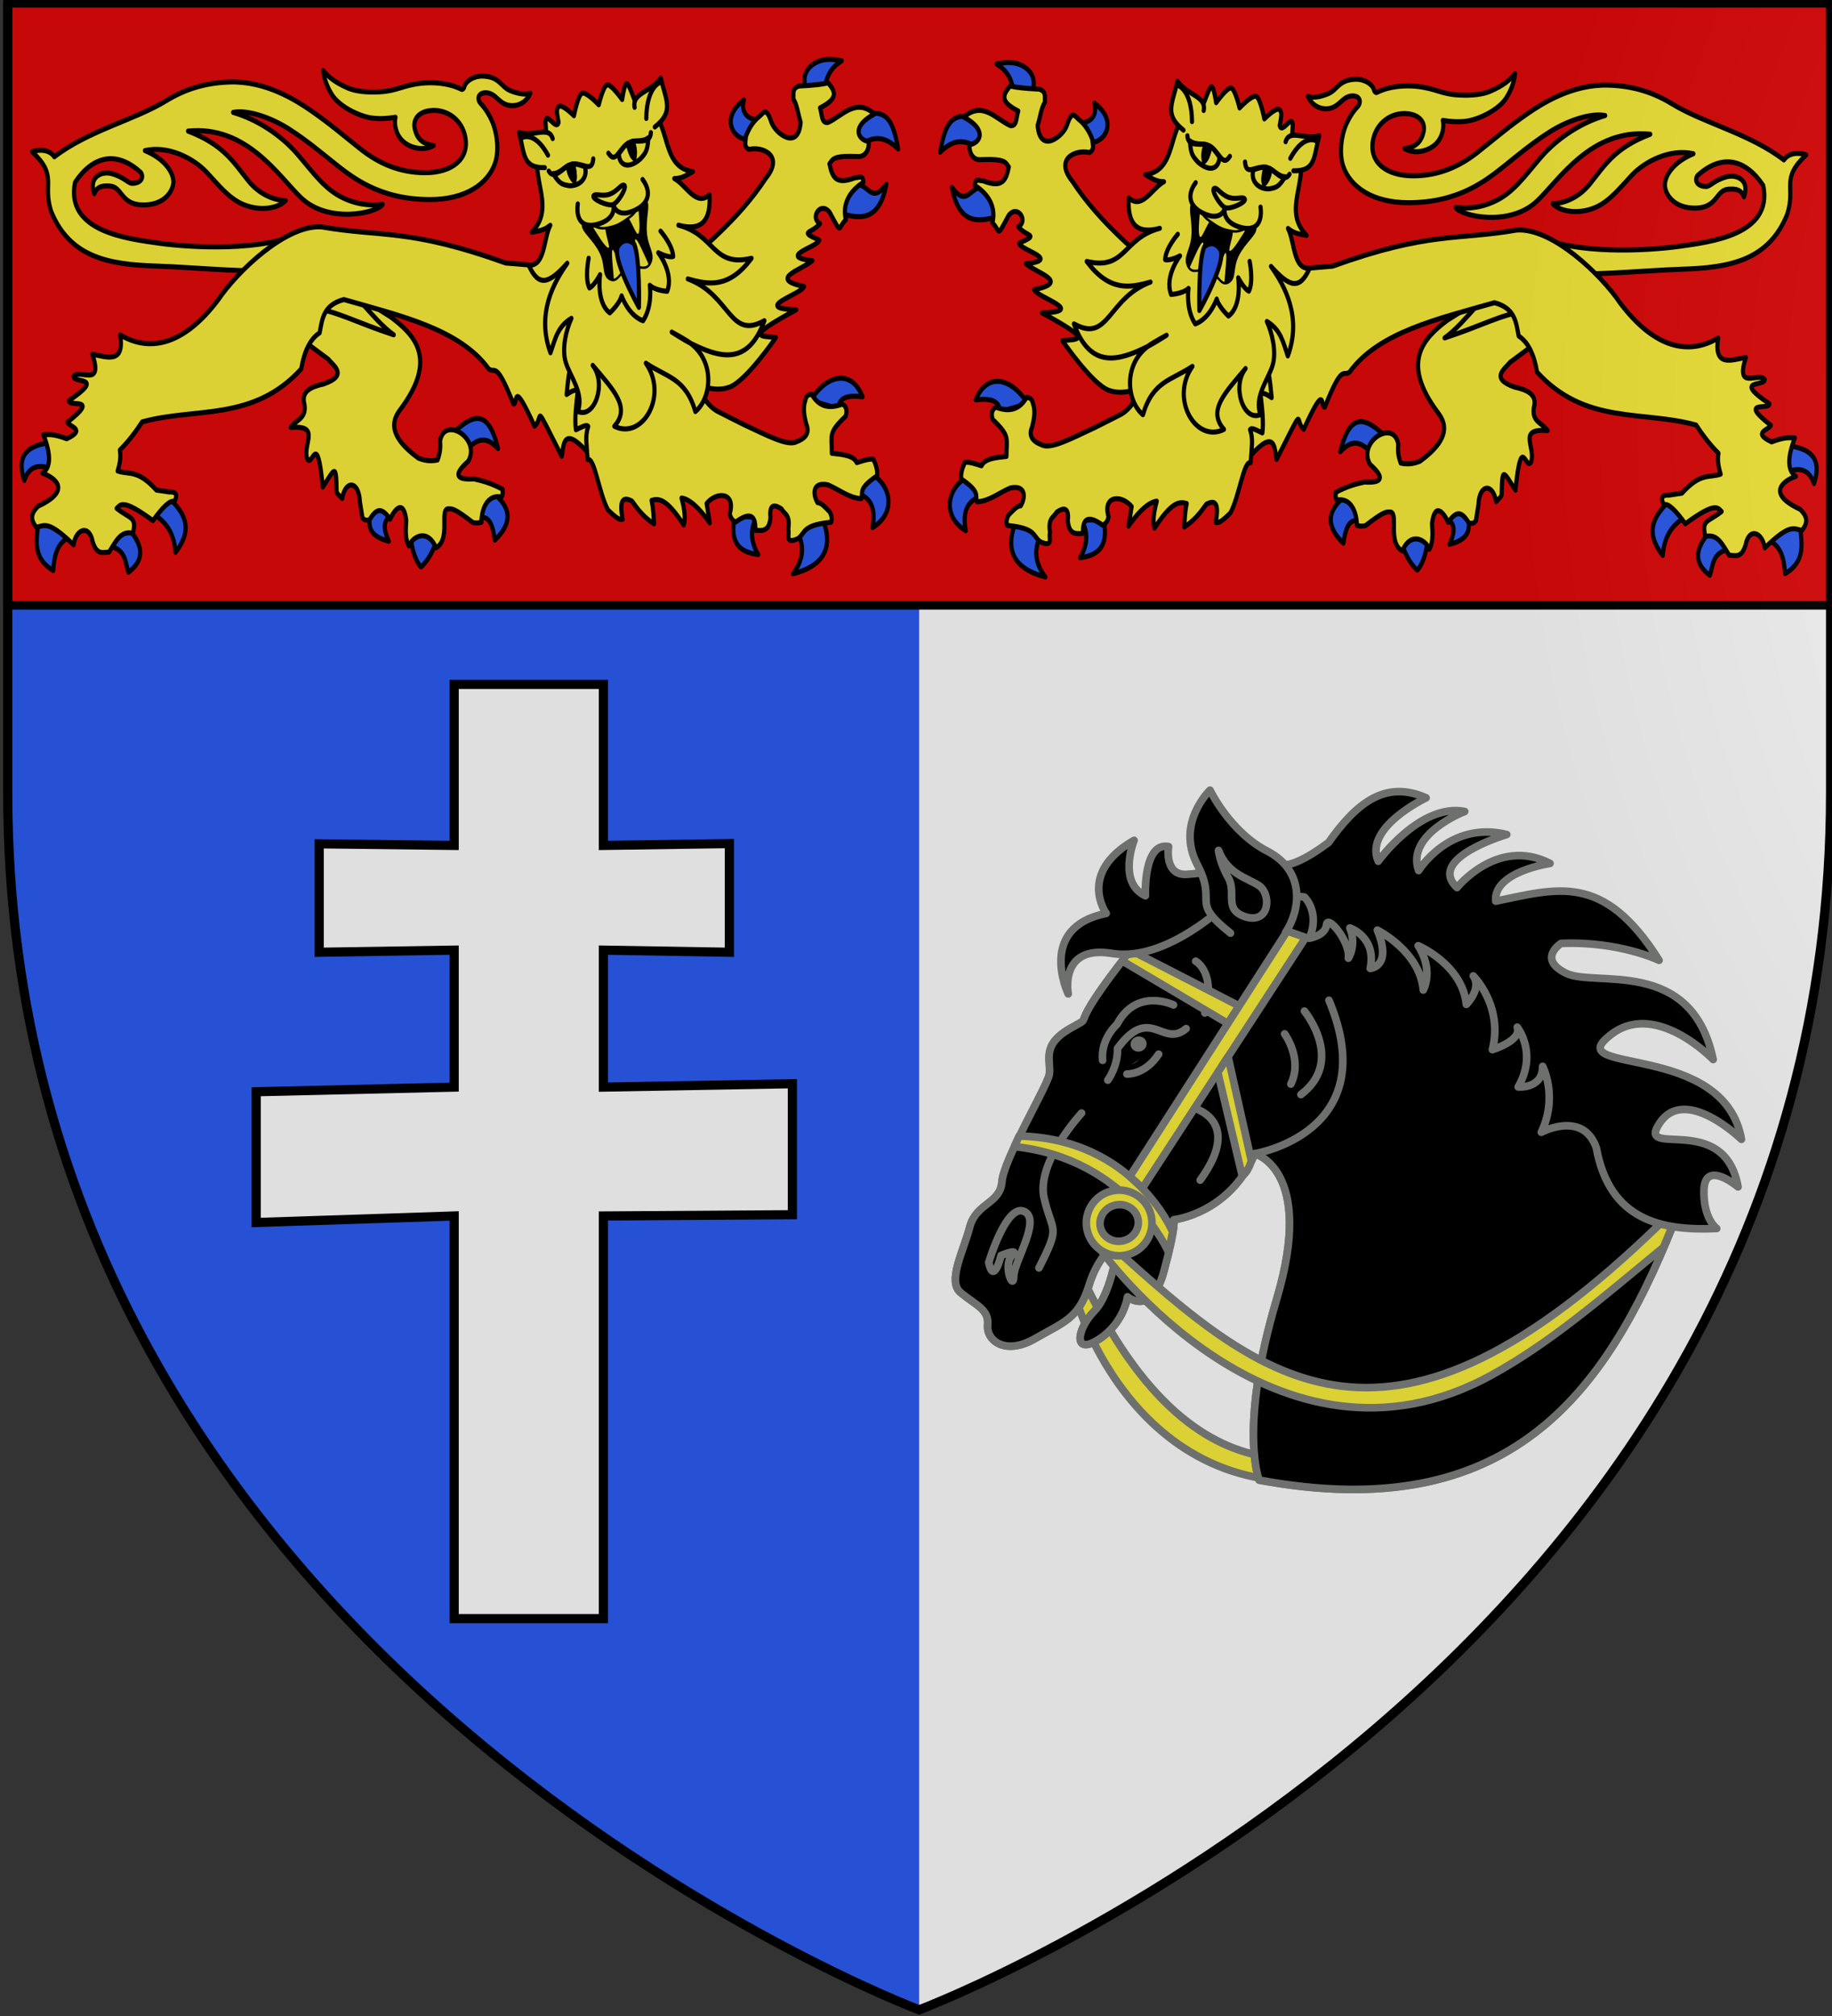 <?xml version="1.0" encoding="UTF-8" standalone="no"?>
<svg
   height="660"
   viewBox="-300 -300 600 660"
   width="600"
   version="1.1"
   id="svg14652"
   sodipodi:docname="AAa.svg"
   inkscape:version="1.1.2 (b8e25be833, 2022-02-05)"
   xmlns:inkscape="http://www.inkscape.org/namespaces/inkscape"
   xmlns:sodipodi="http://sodipodi.sourceforge.net/DTD/sodipodi-0.dtd"
   xmlns:xlink="http://www.w3.org/1999/xlink"
   xmlns="http://www.w3.org/2000/svg"
   xmlns:svg="http://www.w3.org/2000/svg">
  <rect x="-300" y="-300" width="600" height="660" fill="#333333" stroke="none"/>
  <defs
     id="defs14656" />
  <sodipodi:namedview
     id="namedview14654"
     pagecolor="#ffffff"
     bordercolor="#666666"
     borderopacity="1.0"
     inkscape:pageshadow="2"
     inkscape:pageopacity="0.0"
     inkscape:pagecheckerboard="0"
     showgrid="false"
     showguides="true"
     inkscape:guide-bbox="true"
     inkscape:zoom="1.9404252"
     inkscape:cx="237.83447"
     inkscape:cy="269.27088"
     inkscape:window-width="2560"
     inkscape:window-height="1525"
     inkscape:window-x="-9"
     inkscape:window-y="-9"
     inkscape:window-maximized="1"
     inkscape:current-layer="layer2">
    <sodipodi:guide
       position="599.353,414.693"
       orientation="0,-1"
       id="guide15291" />
  </sodipodi:namedview>
  <radialGradient
     id="a"
     cx="-80"
     cy="-80"
     gradientUnits="userSpaceOnUse"
     r="405"
     gradientTransform="translate(678.806,-80.083)">
    <stop
       offset="0"
       stop-color="#fff"
       stop-opacity=".31"
       id="stop14562" />
    <stop
       offset=".19"
       stop-color="#fff"
       stop-opacity=".25"
       id="stop14564" />
    <stop
       offset=".6"
       stop-color="#6b6b6b"
       stop-opacity=".125"
       id="stop14566" />
    <stop
       offset="1"
       stop-opacity=".125"
       id="stop14568" />
  </radialGradient>
  <g
     inkscape:groupmode="layer"
     id="layer2"
     inkscape:label="Meubles">
    <g
       inkscape:groupmode="layer"
       id="layer1"
       inkscape:label="Fond"
       sodipodi:insensitive="true">
      <path
         d="m -297.469,-299.015 h 298.5 l -4e-5,657 c 0,0 -298.5,-112.209 -298.5,-398.457 z"
         fill="#5ab532"
         id="path14571"
         sodipodi:nodetypes="cccsc"
         style="fill:#2b5df2" />
      <path
         d="m 299.531,-299.015 h -298.5 l 4e-5,657 c 0,0 298.5,-112.209 298.5,-398.457 z"
         fill="#5ab532"
         id="path14571-8"
         sodipodi:nodetypes="cccsc"
         style="fill:#ffffff" />
      <path
         d="M -297.469,-299.015 H 1.117 299.704 v 197.173 H -297.469 Z"
         fill="#e20909"
         stroke="#000000"
         stroke-linecap="round"
         stroke-linejoin="round"
         stroke-width="2.827"
         id="path14573"
         sodipodi:nodetypes="cccccc" />
    </g>
    <g
       id="b"
       fill="#fcef3c"
       stroke="#000000"
       stroke-linecap="round"
       stroke-linejoin="round"
       stroke-width="2.723"
       transform="matrix(0.501,0,0,0.606,1.153,-288.318)">
      <g
         stroke-linecap="round"
         stroke-linejoin="round"
         stroke-width="2.724"
         transform="matrix(0.999,0,0,1,-3.838,7.863)"
         id="g14589">
        <path
           d="m 292.491,200.63 c -5.255,0.104 -9.87,4.378 -13.307,16.294 9.228,-8.322 14.701,-3.669 20.413,0.155 -0.7,-0.328 9.974,-6.754 7.937,-9.365 -5.27,-4.018 -10.406,-7.175 -15.043,-7.084 z m -6.069,37.985 c -0.837,0.066 -1.738,0.503 -2.7,1.421 -14.185,8.631 -13.697,17.418 -2.495,26.314 2.176,-13.864 7.352,-12.719 12.474,-11.846 1.316,1.392 -1.417,-16.352 -7.279,-15.89 z m 72.999,9.515 c -5.184,0.076 -13.36,3.563 -10.608,4.926 4.003,1.982 6.768,4.93 1.813,13.9 15.986,-3.395 12.101,-10.233 12.701,-16.294 0.188,-1.894 -1.55,-2.566 -3.906,-2.531 z m -32.112,11.812 c -5.007,-0.078 -9.878,1.56 -8.208,5.967 3.581,9.164 7.783,12.931 10.434,14.953 2.031,-1.443 5.944,-7.416 6.804,-16.595 1.123,-2.453 -4.023,-4.248 -9.03,-4.325 z"
           fill="#2b5df2"
           stroke-linecap="round"
           stroke-linejoin="round"
           stroke-width="2.724"
           id="path14575" />
        <path
           d="m 412.807,151.596 -29.703,-34.415 -5.941,8.744 c 0.2,6.043 -10.143,10.568 -27.888,19.924 -15.596,9.708 -30.898,22.649 -6.106,50.027 4.4,4.851 9.651,13.232 -11.881,26.185 -2.407,0.726 -6.615,2.078 -12.541,0.997 -1.848,-4.076 -1.985,-7.29 -1.65,-10.266 -2.821,-13.888 -26.8,-1.33 -18.482,10.92 10.552,7.734 7.341,10.145 -3.63,9.553 -5.545,1.074 -11.117,2.176 -18.812,5.624 -0.096,1.661 -0.111,3.247 0.66,4.106 11.99,-1.648 13.288,10.92 13.201,13.723 1.611,0.278 3.149,0.623 5.611,0.112 12.227,-7.82 13.467,-7.463 16.695,-7.333 4.838,1.412 -2.153,16.568 7.398,20.997 6.024,-11.387 16.212,-5.186 17.671,-0.911 2.45,-3.269 2.304,-8.441 1.801,-13.875 1.768,-12.159 7.927,-5.652 10.561,-0.638 6.201,-7.468 9.505,-4.923 13.645,0.441 2.951,0.28 3.266,-0.133 4.507,-1.326 l 1.65,-8.604 c 0.532,-11.491 9.598,-11.801 11.57,-1.715 1.578,-1.576 3.63,-2.507 3.654,-4.087 0.239,-15.488 1.289,-11.899 9.029,-2.095 3.74,-31.747 6.72,-10.48 10.071,-15.036 3.675,-8.018 -9.467,-18.527 10.891,-17.16 -3.27,-4.291 -11.376,-4.644 -8.581,-13.873 1.048,-5.874 -5.015,-8.189 -12.871,-9.606 -16.364,-4.673 -6.777,-9.657 -2.97,-13.466 l 14.201,-8.701 z"
           stroke-linecap="round"
           stroke-linejoin="round"
           stroke-width="2.724"
           id="path14577" />
        <path
           d="m 389.555,20.658 c -3.271,3.281 -7.141,6.192 -16.078,9.424 -7.25,2.622 -17.37,2.24 -20.877,2.094 -11.251,-0.467 -14.959,-3.497 -26.982,-4.629 -7.2,-0.678 -17.842,-0.366 -26.57,3.271 -0.668,0.278 -1.362,-0.465 -1.656,-0.902 -0.83,-3.63 -6.566,-6.385 -12.172,-6.25 -11.21,0.277 -11.67,5.676 -17.998,7.826 -4.855,1.649 -9.543,2.419 -13.246,1.402 1.819,3.567 6.247,7.042 12.691,6.725 7.812,-0.385 9.578,-6.74 16.217,-6.934 5.633,-0.164 6.056,3.626 3.705,5.723 -3.339,2.978 -5.666,6.198 -7.412,9.449 -3.481,6.48 -4.802,16.034 -2.115,22.688 4.582,11.346 19.318,19.877 42.822,19.832 33.42,-0.06 51.115,-12.275 63.807,-20.639 6.372,-4.199 17.01,-11.602 28.672,-17.695 11.259,-5.883 26.537,-10.31 36.156,-8.762 -15.458,3.689 -31.177,12.113 -42.061,22.568 -10.944,10.514 -18.071,19.303 -30.832,23.996 -11.032,4.058 -19.57,3.575 -24.992,3.107 3.563,4.637 35.284,10.692 53.25,-3.447 14.475,-11.392 35.439,-39.345 74.135,-36.127 -23.478,7.384 -29.853,17.055 -39.561,26.939 -7.997,8.143 -18.413,10.566 -24.324,10.562 5.21,4.552 17.381,5.871 28.037,2.035 9.451,-3.402 16.27,-10.821 23.66,-17.301 8.82,-7.733 25.375,-14.544 40.412,-11.693 -11.499,3.866 -18.282,10.732 -18.639,16.566 -0.267,4.357 5.031,13.362 20.955,12.777 13.538,-0.497 12.399,-9.761 20.666,-10.191 4.762,-0.248 8.257,0.096 10.139,4.154 3.934,-9.266 -5.005,-12.22 -11.078,-10.92 -8.357,1.79 -10.899,5.269 -13.637,5.295 -5.439,0.051 -8.026,-2.865 -5.826,-5.791 15.92,-12.074 31.604,-9.047 43.133,5.273 6.587,26.7 -34.809,30.472 -54.955,32.861 -21.563,2.444 -68.631,4.536 -93.229,-5.85 l -19.545,24.133 c -13.085,4.319 -26.702,22.985 -40.793,31.213 25.163,-6.843 35.578,-12.254 53.695,-14.807 l 21.84,-20.92 c 8.839,3.05 54.246,-0.746 79.818,-1.414 31.159,-0.814 56.558,-4.632 68.808,-29.553 5.907,-15.137 -4.696,-18.935 12.485,-32.231 -5.241,-1.471 -11.535,-1.063 -14.592,2.762 C 542.959,52.967 513.2,47.488 492.352,37.006 480.866,31.178 467.611,27.227 450.312,26.846 c -23.344,-0.514 -43.149,10.012 -52.572,15.379 -12.082,6.882 -22.051,13.925 -32.195,20.594 -11.808,7.762 -25.54,13.047 -42.75,13.037 -17.17,-0.01 -28.871,-7.076 -26.227,-19.154 1.997,-9.118 11.681,-15.435 23.01,-14.369 7.686,0.723 11.37,4.792 10.104,9.658 -1.331,5.114 -4.737,8.423 -12.439,9.162 6.798,3.253 15.73,1.342 20.469,-2.547 4.615,-3.787 5.519,-9.417 4.566,-12.707 4.711,0.656 9.612,1.012 15.039,0.473 8.15,-0.81 21.233,-5.949 26.316,-12.4 2.75,-3.49 5.4,-8.527 5.922,-13.312 z"
           stroke-linecap="round"
           stroke-linejoin="round"
           stroke-width="2.724"
           transform="translate(4,-8)"
           id="path14579" />
        <path
           d="m 54.539,178.878 c -5.761,0.106 -10.847,3.442 -13.877,10.04 12.374,-1.324 15.508,1.828 15.81,6.352 l 18.241,-4.341 C 68.462,182.79 61.068,178.758 54.539,178.878 Z M 35.407,230.322 c -13.702,6.172 -16.999,21.387 -1.307,29.262 -2.374,-10.348 1.208,-16.203 9.594,-18.434 z m 88.828,22.969 -14.232,0.757 c 3.855,5.882 4.358,12.417 -1.085,20.113 11.039,-1.202 19.144,-5.25 15.317,-20.87 z m -56.904,0.471 c -8.165,15.976 -2.127,26.341 18.86,30.806 -7.514,-8.149 -7.296,-15.696 -2.747,-22.908 z"
           fill="#2b5df2"
           stroke-linecap="round"
           stroke-linejoin="round"
           stroke-width="2.724"
           id="path14581" />
        <path
           d="m 572.008,213.623 v 14.059 c 7.805,-2.341 14.047,-1.319 17.16,6.445 5.707,-14.405 -3.314,-19.052 -17.16,-20.504 z m -76.817,29.378 c -10.352,8.02 -17.432,16.777 -4.971,29.933 0.811,-10.121 6.193,-16.987 15.556,-21.018 z m 84.835,12.676 -21.169,8.794 c 9.118,3.192 10.693,10.51 11.386,18.309 14.468,-7.155 10.332,-17.43 9.783,-27.104 z m -59.017,4.396 c -9.382,8.742 -11.115,16.779 0,23.631 2.39,-5.714 1.309,-12.804 14.113,-14.389 z"
           fill="#2b5df2"
           stroke-linecap="round"
           stroke-linejoin="round"
           stroke-width="2.724"
           id="path14583" />
        <path
           d="m 220.962,218.555 c 15.9,-14.39 15.164,-3.309 16.513,2.533 19.626,-31.812 11.389,-20.639 17.801,-16.308 15.024,-27.248 10.684,-11.311 13.792,-11.985 11.613,-24.215 11.997,-16.085 16.197,-18.946 19.048,-21.586 58.025,-28.721 94.779,-37.467 13.712,3.009 14.124,10.746 15.877,18.007 6.213,3.337 10.091,10.02 12.028,19.484 31.53,28.664 69.138,20.588 104.08,28.623 4.292,5.445 9.022,10.603 14.594,15.209 -0.839,4.064 0.173,7.719 1.443,11.318 -7.808,2.165 -12.896,-1.046 -25.338,10.283 l -8.339,1.031 c -5.429,-0.221 -5.32,2.105 -3.528,5.205 2.855,-1.035 7.842,3.077 14.113,10.29 20.231,-12.331 21.232,-8.439 23.735,-6.639 -8.834,5.844 -13.348,4.288 -10.584,13.521 8.196,-1.793 11.429,4.915 15.556,10.091 3.908,0.151 8.061,1.817 10.745,-5.599 2.193,-9.622 11.018,-6.897 12.509,1.669 17.216,-13.932 19.333,-9.985 24.376,-9.502 4.875,-4.934 2.446,-8.257 -1.123,-11.329 -25.204,-9.667 -7.466,-16.65 -2.887,-17.85 -5.691,-3.058 -5.64,-10.168 -0.641,-20.768 -3.687,-0.025 -6.253,-0.651 -15.235,2.162 -13.015,-5.073 -2.035,-6.25 -0.481,-8.957 -21.791,-14.071 -0.893,-7.875 -0.962,-11.633 -24.301,-13.569 -3.187,-9.109 -3.047,-13.058 -3.776,-4.576 -19.615,6.58 -12.349,-11.995 -9.691,1.472 -21.172,5.374 -18.122,-10.453 -9.694,4.686 -34.363,13.571 -64.148,-18.911 -12.349,-15.285 -44.762,-40.961 -67.837,-39.426 -38.338,5.555 -57.295,0.72 -120.278,19.488 l -99.75,6.826 -17.895,-1.42 c 0.518,41.34 -5.159,67.144 -20.696,74.582 -0.767,0.367 -16.62,6.959 -17.407,7.26 -15.331,5.866 -28.996,11.983 -34.813,9.224 -6.719,-2.058 -8.254,-5.355 -6.159,-9.52 1.181,-3.775 2.069,-7.546 1.121,-11.29 -0.958,-1.88 -0.404,-4.508 -4.696,-4.736 -4.81,6.898 -11.733,7.87 -19.906,5.34 -2.148,0.493 -3.732,3.079 -2.266,6.56 11.646,9.192 8.966,9.973 8.995,19.98 -7.161,0.598 -14.306,1.207 -16.325,5.049 -3.805,-0.997 -7.692,-2.145 -10.795,-1.856 -1.834,2.994 -2.822,5.975 -2.502,8.937 13.039,7.31 8.757,8.851 10.397,12.364 7.778,-0.273 14.501,-4.903 21.729,-7.444 11.112,-1.915 9.63,5.954 6.794,9.629 -2.475,-0.011 -5.223,2.732 -7.922,4.983 -1.783,2.905 -1.358,4.267 -0.878,5.59 19.41,1.609 16.492,5.692 21.723,8.873 9.088,3.368 5.148,-2.628 6.305,-4.959 -1.479,-8.293 2.456,-8.037 4.326,-11.041 3.11,-1.76 8.392,-4.024 7.295,4.579 0.811,7.672 5.436,7.172 9.976,6.853 -0.525,-8.96 4.307,-9.516 12.714,-4.462 1.794,-0.536 3.269,-1.724 3.994,-4.45 -4.195,-11.85 8.743,-12.014 15.084,-5.565 l -2.015,10.532 c 7.803,-9.346 14.113,-13.029 18.45,-13.447 -2.007,6.09 -2.714,11.125 -1.446,14.558 11.244,-14.358 16.394,-14.446 21.02,-13.307 -1.299,5.596 -1.257,8.832 -1.586,12.721 6.663,-3.536 10.674,-7.894 14.463,-12.32 7.536,-3.397 7.823,2.008 6.129,9.817 1.87,0.687 4.715,-1.129 9.539,-5.008 5.987,-9.044 8.752,-28.623 13.276,-27.215 z"
           stroke-linecap="round"
           stroke-linejoin="round"
           stroke-width="2.724"
           id="path14585" />
        <path
           d="m 220.962,218.555 c 0.116,-4.366 1.346,-8.217 -0.807,-13.63 1.126,-1.359 4.882,0.625 8.019,1.822 0.96,-5.659 -0.154,-13.568 -1.283,-21.494 3.377,-0.074 5.211,1.344 7.377,2.442 -0.845,-7.45 -1.746,-14.709 -3.849,-17.817"
           fill="none"
           stroke-linecap="round"
           stroke-linejoin="round"
           stroke-width="2.724"
           id="path14587" />
      </g>
      <g
         stroke-linecap="round"
         stroke-linejoin="round"
         stroke-width="2.724"
         transform="matrix(0.999,0,0,1,-3.838,7.863)"
         id="g14615">
        <path
           d="M 69.704,7.817 C 65.757,6.426 60.761,6.229 54.244,7.417 63.35,12.052 64.238,17.84 66.016,23.497 74.912,24.953 77.129,25.448 77.328,23.123 81.004,15.232 76.281,10.137 69.704,7.817 Z M 118.258,28.528 c 2.581,8.14 -4.65,11.848 -12.739,10.562 -0.908,2.496 6.433,15.077 9.1,10.643 9.768,1.272 19.997,-11.029 3.638,-21.205 z m -77.289,8.302 c -0.681,-0.261 -1.469,-0.45 -2.298,-0.597 -13.254,-2.368 -17.995,2.611 -21.317,18.834 8.55,-6.99 15.39,-6.885 23.352,-2.965 7.464,3.675 10.476,-11.363 0.263,-15.271 z m 4.423,36.603 c -1.406,-0.553 -2.489,-0.318 -3.632,1.14 -6.152,2.254 -8.304,8.981 -16.709,-0.522 4.846,21.756 19.478,17.773 27.864,16.364 3.754,-6.8 -3.305,-15.325 -7.524,-16.983 z"
           fill="#2b5df2"
           stroke-linecap="round"
           stroke-linejoin="round"
           stroke-width="2.724"
           id="path14591" />
        <path
           d="m 150.282,181.459 23.47,-45.307 -7.426,-12.183 c -18.407,-13.522 -44.466,-30.414 -62.378,-53.092 -12.389,-12.501 2.51,-17.378 10.995,-15.588 3.615,-1.486 2.252,-4.026 1.911,-7.341 -2.837,-5.994 -6.303,-8.903 -8.513,-10.365 -2.811,-1.767 -4.5,-5.849 -7.986,2.804 -2.368,6.15 -17.801,16.006 -19.203,0.191 1.82,-4.716 2.183,-9.15 4.736,-12.496 -0.237,-2.613 1.142,-5.82 -3.759,-7.065 -8.805,-0.329 -14.75,-0.875 -19.02,-1.677 -4.737,4.712 -6.871,8.36 5.323,13.494 -1.486,3.93 -0.778,8.411 -5.223,7.874 -9.395,-3.519 -18.146,-13.541 -30.376,-4.564 15.077,6.59 11.321,13.792 3.854,14.874 -0.649,3.946 1.87,8.673 7.541,8.082 16.477,-0.549 15.829,1.725 18.044,3.954 -1.793,7.257 -4.182,11.577 -16.785,7.507 -3.516,-0.112 -4.968,-1.619 -5.443,2.458 12.072,6.355 13.279,14.579 11.466,20.201 5.6,4.464 2.293,8.903 10.638,-3.955 6.005,-6.304 13.095,3.084 6.329,6.104 5.855,5.804 14.211,3.819 0.507,8.896 0.753,3.773 28.033,8.868 4.49,11.118 6.839,4.967 29.452,9.841 5.434,13.953 2.156,4.468 34.797,11.776 5.099,12.575 35.79,15.853 22.24,13.992 13.329,14.963 0,0 19.375,23.496 30.356,26.837 10.981,3.34 22.591,-2.251 22.591,-2.251 z"
           stroke-linecap="round"
           stroke-linejoin="round"
           stroke-width="2.724"
           id="path14593" />
        <path
           d="m 224.174,24.943 c -2.743,-0.996 -10.907,6.244 -10.907,6.244 0,0 -2.934,-10.298 -5.519,-10.774 -2.585,-0.476 -9.807,7.935 -9.807,7.935 0,0 -1.492,-8.904 -3.048,-8.656 -1.556,0.248 -5.105,9.551 -5.795,10.243 -26.193,4.102 -13.091,34.68 -37.465,37.3 3.663,1.647 6.854,3.832 12.158,3.78 -7.617,3.388 -14.294,15.478 -23.01,8.744 -1.001,13.982 5.114,19.946 20.317,16.435 -24.406,5.316 -22.018,22.928 -47.834,17.888 14.691,16.286 28.023,14.414 41.718,11.141 -28.173,8.713 -27.109,33.291 -50.106,22.578 10.645,24.509 29.101,20.14 48.284,12.219 3.134,-1.991 12.356,-6.083 12.356,-6.083 0,0 -8.241,4.384 -12.356,6.083 -16.152,10.26 -13.675,29.55 -3.135,36.894 6.47,-18.307 18.722,-18.495 32.403,-26.155 -14.893,17.582 2.257,41.744 20.633,34.07 -10.904,-10.182 0.592,-19.665 14.132,-32.896 -9.209,9.738 -1.285,29.035 9.755,24.906 -4.235,-9.55 4.812,-18.603 7.809,-26.286 2.993,-7.674 -0.447,-18.312 -3.617,-24.041 9.107,4.517 10.548,11.032 13.701,18.635 9.29,-20.933 -1.927,-37.76 -10.993,-48.391 12.14,11.241 18.708,13.011 25.241,1.061 -10.878,0.641 -9.602,-14.399 -14.126,-21.562 4.39,3.065 8.222,3.064 12.158,3.78 -18.406,-15.658 7.112,-33.148 -9.687,-50.998 -0.022,-0.348 0.694,-8.291 0.667,-8.632 -0.484,-6.26 -6.925,5.16 -8.572,0.326 0.957,-4.558 1.891,-7.343 -0.279,-8.691 -2.17,-1.349 -9.762,5.059 -9.762,5.059 0,0 -2.571,-11.159 -5.314,-12.155 z"
           stroke-linecap="round"
           stroke-linejoin="round"
           stroke-width="2.724"
           id="path14595" />
        <path
           d="m 183.853,82.905 c 1.763,0.131 2.949,6.105 8.628,9.443 6.491,3.815 8.954,5.257 16.581,6.132 7.628,0.875 13.234,-5.549 13.882,-2.593 0.648,2.956 -6.961,7.224 -11.292,14.44 -4.331,7.216 -1.511,12.356 -5.997,14.434 -4.485,2.078 -5.633,-4.035 -12.008,-6.137 -6.375,-2.102 -10.838,2.28 -13.481,-2.314 -2.643,-4.594 2.216,-7.783 2.945,-16.059 0.73,-8.275 -2.363,-15.015 -0.025,-16.983 0.292,-0.246 0.514,-0.381 0.766,-0.363 z"
           fill="#000000"
           stroke-linecap="round"
           stroke-linejoin="round"
           stroke-width="2.724"
           id="path14597" />
        <path
           d="m 187.301,87.348 c -0.485,4.999 -1.315,11.803 0.019,13.376 1.1,1.297 3.475,-4.536 6.043,-7.844 -0.331,-0.194 -0.565,-0.358 -0.918,-0.566 -2.409,-1.416 -3.965,-3.248 -5.145,-4.965 z m 29.988,9.605 c -2.264,0.963 -5.059,1.917 -8.237,1.552 -0.071,-0.008 -0.11,-0.048 -0.18,-0.056 -0.429,4.172 -3.605,10.341 -1.73,9.933 2.119,-0.461 6.887,-7.16 10.148,-11.43 z m -28.028,6.898 c -1.476,-0.296 -5.829,8.504 -8.538,13.333 1.985,2.312 4.881,0.998 8.602,0.898 -0.528,-5.303 0.301,-13.708 0.156,-13.975 -0.077,-0.142 -0.106,-0.233 -0.221,-0.256 z m 14.981,5.687 c -0.075,-0.066 -0.194,-0.031 -0.296,0.001 -0.505,0.161 -3.922,7.286 -6.832,10.871 2.696,1.948 4.179,4.423 6.288,4.76 0.258,-4.298 1.913,-14.688 0.839,-15.633 z"
           fill="#fcef3c"
           fill-rule="evenodd"
           stroke="none"
           id="path14599" />
        <path
           d="m 248.548,65.129 c 14.645,0.279 13.159,-7.371 16.847,-19.004 -9.251,2.653 -19.392,-3.939 -21.993,3.324 M 189.791,32.561 c 1.801,-7.812 -10.635,-8.112 -17.149,-15.873 -3.298,12.23 -8.879,18.078 3.929,26.494 m 7.992,28.33 c -5.912,6.59 -4.554,13.458 6.448,17.133 11.002,3.675 12.688,-3.474 12.688,-3.474 0,0 -2.437,6.916 8.702,10.125 11.139,3.209 15.96,-1.737 14.576,-10.596"
           stroke-linecap="round"
           stroke-linejoin="round"
           stroke-width="2.724"
           id="path14601" />
        <path
           d="m 196.57,74.682 c 1.982,-0.824 4.092,2.944 9.124,4.65 5.032,1.706 9.97,-0.571 11.013,1.076 1.05,1.659 -9.364,5.702 -12.765,4.641 -3.525,-1.101 -9.39,-9.529 -7.372,-10.367 z"
           stroke-linecap="round"
           stroke-linejoin="round"
           stroke-width="2.724"
           id="path14603" />
        <path
           d="m 180.832,54.99 c 0.372,7.079 1.832,8.378 5.393,11.591 8.534,5.931 13.746,2.734 13.868,-2.914 -3.272,-3.691 -3.97,-4.748 -6.005,-5.67 -0.571,-0.258 -0.661,6.145 -4.011,8.132 -0.578,-1.168 -1.152,-5.86 1.294,-9.146 -1.988,-0.667 -7.339,0.248 -10.539,-1.993 z m 48.043,14.163 c -1.468,0.027 -2.999,0.528 -6.531,1.435 -1.92,5.089 1.987,10.307 9.989,10.33 4.692,-0.647 6.603,-0.898 10.717,-6.582 -3.869,0.043 -7.833,-3.766 -9.847,-4.344 0.271,4.132 -2.727,7.708 -3.836,8.351 -1.722,-3.564 1.639,-8.946 1.025,-9.056 -0.547,-0.098 -1.027,-0.143 -1.516,-0.134 z"
           fill="#fcef3c"
           stroke-linecap="round"
           stroke-linejoin="round"
           stroke-width="2.724"
           transform="translate(0,-6)"
           id="path14605" />
        <path
           d="m 263.623,49.03 c 0,0 -8.001,-4.408 -17.154,9.376 m -0.496,8.55 c -3.835,5.322 -9.579,-2.166 -14.007,-3.384 -7.811,-2.148 -14.3,5.235 -15.114,-3.209 m -9.914,-3.083 c -5.215,6.569 -6.654,-3.279 -14.313,-5.941 -4.343,-1.51 -13.15,1.454 -13.485,-5.165 m -6.307,53.227 c 0,0 -8.079,7.612 -8.246,13.722 3.334,0.817 9.696,-2.047 9.696,-2.047 0,0 -10.393,11.074 -5.792,20.867 8.628,-0.619 11.36,-3.29 11.36,-3.29 0,0 -2.002,11.262 4.44,19.207 9.635,-2.946 14.018,-13.468 14.018,-13.468 0,0 0.84,3.783 7.694,9.215 9.094,-5.535 6.388,-20.682 6.388,-20.682 0,0 3.761,6.011 6.976,7.231 3.144,-5.185 0.505,-16.129 0.505,-16.129 M 182.149,38.573 C 181.924,21.252 172.945,18.999 172.945,18.999"
           fill="none"
           stroke-linecap="round"
           stroke-linejoin="round"
           stroke-width="2.724"
           id="path14607" />
        <path
           d="m 200.548,107.534 c 4.775,5.975 -13.573,33.102 -13.573,33.102 0,0 -0.824,-26.775 3.118,-34.248 0,0 5.681,-4.828 10.455,1.146 z"
           fill="#2b5df2"
           stroke-linecap="round"
           stroke-linejoin="round"
           stroke-width="2.724"
           id="path14609" />
        <path
           d="m 191.371,50.983 2.648,0.857 c -0.175,3.379 -2.043,5.842 -3.942,8.289 -0.162,-2.823 -0.813,-5.461 1.294,-9.146 z"
           fill="#000000"
           stroke="#000000"
           stroke-linecap="round"
           stroke-linejoin="round"
           stroke-width="2.724"
           id="path14611" />
        <path
           d="m 230.553,63.135 2.648,0.857 c -0.175,3.379 -2.043,5.842 -3.942,8.289 -0.162,-2.823 -0.813,-5.461 1.294,-9.146 z"
           fill="#000000"
           stroke="#000000"
           stroke-linecap="round"
           stroke-linejoin="round"
           stroke-width="2.724"
           id="path14613" />
      </g>
    </g>
    <use
       height="100%"
       stroke-width="0.994"
       transform="matrix(-1,0,0,1,2.061,-1.031)"
       width="100%"
       xlink:href="#b"
       id="use14618"
       x="0"
       y="0" />
    <path
       id="rect17321"
       style="fill:#ffffff;stroke:#000000;stroke-width:3"
       d="m -151.252,-75.945 h 48.873 v 52.723 l 41.26,-0.606 v 35.58 l -41.26,-0.695 v 44.844 l 61.89,-1.115 v 42.886 l -61.89,0.412 V 229.904 h -48.873 V 98.084 l -64.837,2.142 V 57.42 l 64.837,-1.52 V 11.057 l -44.207,0.695 v -35.499 l 44.207,0.525 z"
       sodipodi:nodetypes="ccccccccccccccccccccc" />
    <path
       d="m 52.51,125.581 c 0,0 22.966,80.671 104.265,54.055 l -1.082,-6.616 c -11.86,-2.613 -59.394,31.065 -99.856,-51.996"
       fill="#ffffff"
       id="path21188"
       style="fill:#fcef3c;stroke:#7e807e;stroke-width:2.5;stroke-linecap:round;stroke-linejoin:round;stroke-opacity:1" />
    <path
       d="M 84.476,-2.011 C 79.544,0.821 74.847,5.119 70.531,10.797 47.092,40.257 60.07,31.202 50.459,36.723 c -9.611,5.521 -6.121,10.447 -6.807,15.107 -0.92,4.261 -14.971,27.794 -15.495,35.026 -0.572,7.26 -8.173,6.828 -10.458,14.538 -2.054,8.111 -7.715,18.294 -2.908,21.931 4.997,4.061 9.173,5.395 8.681,10.476 -0.452,5.058 5.757,10.023 15.412,4.477 9.615,-5.523 14.232,-6.576 17.643,-17.066 3.169,-10.884 9.735,-14.656 9.735,-14.656 0,0 -1.892,16.549 -7.824,22.622 -5.904,6.057 -7.017,14.694 1.37,9.343 8.371,-5.342 9.46,-13.965 9.46,-13.965 0,0 7.872,6.675 11.957,-8.468 4.084,-15.142 3.192,-16.762 3.192,-16.762 0,0 18.311,-1.987 26.535,-21.64 0,0 19.806,5.152 7.184,47.592 -12.626,42.442 -5.741,59.281 -5.741,59.281 81.929,15.198 113.408,-28.425 135.402,-83.108 0,0 -20.149,-3.355 -23.561,-22.189 -3.412,-18.834 -24.1,-86.394 -95.725,-85.773 0,0 -22.832,-8.212 -44.035,4.501 z"
       fill="none"
       id="path21190"
       style="fill:#000000;stroke:#7e807e;stroke-width:2.5;stroke-linecap:round;stroke-linejoin:round;stroke-opacity:1" />
    <path
       d="M 84.476,-2.011 C 79.544,0.821 74.847,5.119 70.531,10.797 47.092,40.257 60.07,31.202 50.459,36.723 c -9.611,5.521 -6.121,10.447 -6.807,15.107 -0.92,4.261 -14.971,27.794 -15.495,35.026 -0.572,7.26 -8.173,6.828 -10.458,14.538 -2.054,8.111 -7.715,18.294 -2.908,21.931 4.997,4.061 9.173,5.395 8.681,10.476 -0.452,5.058 5.757,10.023 15.412,4.477 9.615,-5.523 14.232,-6.576 17.643,-17.066 3.169,-10.884 9.735,-14.656 9.735,-14.656 0,0 -1.892,16.549 -7.824,22.622 -5.904,6.057 -7.017,14.694 1.37,9.343 8.371,-5.342 9.46,-13.965 9.46,-13.965 0,0 7.872,6.675 11.957,-8.468 4.084,-15.142 3.192,-16.762 3.192,-16.762 0,0 18.311,-1.987 26.535,-21.64 0,0 19.806,5.152 7.184,47.592 -12.626,42.442 -5.741,59.281 -5.741,59.281 81.929,15.198 113.408,-28.425 135.402,-83.108 0,0 -20.149,-3.355 -23.561,-22.189 -3.412,-18.834 -24.1,-86.394 -95.725,-85.773 0,0 -22.832,-8.212 -44.035,4.501 z"
       fill="#ffffff"
       id="path21192"
       style="fill:#000000;stroke:#7e807e;stroke-width:2.5;stroke-linecap:round;stroke-linejoin:round;stroke-opacity:1" />
    <path
       d="m 70.522,40.66 c 0,0 -2.275,7.172 -0.274,6.555 2.231,-0.215 8.278,-9.02 8.278,-9.02 0,0 -5.362,-1.719 -8.004,2.465 z"
       fill="#ffffff"
       stroke-width="2.5"
       id="path21196"
       style="stroke:#7e807e;stroke-linecap:round;stroke-linejoin:round;stroke-opacity:1" />
    <path
       d="m 69.08,51.619 c 0,0 5.911,0.337 10.394,-6.504 m -16.65,8.498 c 0,0 3.4,-4.619 3.146,-10.338 10.73,-14.695 14.814,0.022 22.49,-6.521 M 127.213,31.023 c 0,0 13.407,16.292 -1.147,27.317 m -5.334,-19.863 c 0,0 6.067,8.245 2.03,16.429 M 84.338,28.992 c 0,0 -12.101,-5.845 -18.536,6.382 0,0 -5.379,4.689 -4.684,11.754 M 91.598,14.692 c 0,0 6.765,3.578 3.003,16.936 m 16.352,46.058 c 0,0 42.502,-6.819 24.293,-50.21 m -45.135,34.99 c 0,0 17.621,3.741 2.96,23.892 M 54.228,64.416 c 0,0 -14.989,16.074 -12.265,27.839 2.72,11.767 5.571,8.53 -1.693,22.833"
       fill="none"
       stroke-width="2.5"
       id="path21198"
       style="fill:#000000;stroke:#7e807e;stroke-linecap:round;stroke-linejoin:round;stroke-opacity:1" />
    <g
       stroke-width="1.075"
       transform="matrix(1.162,-2.014,2.013,1.163,91.021,-489.515)"
       id="g21214"
       style="fill:#fcef3c;stroke:#7e807e;stroke-linecap:round;stroke-linejoin:round;stroke-opacity:1">
      <path
         d="m -229.553,117.399 c 0,0 -17.431,38.436 12.334,56.443 7.964,4.818 16.573,7.833 27.666,11.974 l 3.175,-0.418 -0.437,-1.615 c -51.454,-14.585 -47.552,-36.726 -41.462,-65.193"
         id="path21200"
         style="fill:#fcef3c;stroke:#7e807e;stroke-opacity:1" />
      <g
         fill-rule="evenodd"
         id="g21210"
         style="fill:#fcef3c;stroke:#7e807e;stroke-opacity:1">
        <path
           d="m -223.011,99.525 c 6.533,14.679 -1.999,26.226 -1.999,26.226 l 2.748,-0.911 c 0,0 8.669,-11.315 0.863,-25.485 z"
           id="path21202"
           style="fill:#fcef3c;stroke:#7e807e;stroke-opacity:1" />
        <path
           d="m -192.779,99.821 -0.177,17.089 2.929,0.138 -0.798,-16.16 c -0.643,-1.207 -1.252,-1.402 -1.954,-1.067 z"
           id="path21204"
           style="fill:#fcef3c;stroke:#7e807e;stroke-opacity:1" />
        <path
           d="m -218.522,115.702 c -0.157,0.827 -0.338,1.624 -0.559,2.371 l 42.084,2.282 -0.509,-2.715 z"
           id="path21206"
           style="fill:#fcef3c;stroke:#7e807e;stroke-opacity:1" />
        <path
           d="m -199.63,119.127 -10.909,10.272 c 0.665,0.285 1.676,0.266 2.518,0.021 l 11.028,-10.151 z"
           id="path21208"
           style="fill:#fcef3c;stroke:#7e807e;stroke-opacity:1" />
      </g>
      <path
         d="m -224.937,113.058 c -2.554,-3.8e-4 -4.624,2.069 -4.625,4.623 -3.8e-4,2.554 2.071,4.625 4.625,4.625 2.554,3.8e-4 4.625,-2.071 4.625,-4.625 -7.1e-4,-2.554 -2.071,-4.623 -4.625,-4.623 z m -0.069,1.982 c 1.459,0.038 2.673,1.252 2.712,2.711 0.038,1.46 -1.114,2.612 -2.573,2.573 -1.46,-0.038 -2.674,-1.252 -2.712,-2.712 -0.038,-1.459 1.114,-2.61 2.573,-2.572 z"
         id="path21212"
         style="fill:#fcef3c;stroke:#7e807e;stroke-opacity:1" />
    </g>
    <g
       stroke-width="2.265"
       id="g21220"
       style="fill:#000000;stroke:#7e807e;stroke-linecap:round;stroke-linejoin:round;stroke-opacity:1"
       transform="matrix(1.066,-0.286,0.286,1.066,191.987,260.001)">
      <path
         d="m -54.024,-247.082 c -14.222,-6.191 -15.272,8.389 -15.272,8.389 0,0 -4.059,-21.457 17.073,-20.135 0,0 -5.292,-13.763 13.601,-18.779 0,0 -8.061,10.808 -1.016,16.738 0,0 3.509,-15.666 10.423,-12.302 0,0 -3.796,8.375 3.592,9.447 7.495,1.477 25.345,2.804 25.345,2.804 0,0 0.912,5.392 17.205,-1.101 10.753,-8.922 20.937,-13.793 31.419,-5.309 0,0 -20.213,3.634 -18.591,14.471 0,0 16.514,-13.486 28.603,-7.595 0,0 -18.635,1.915 -17.754,13.382 0,0 12.657,-12.028 28.033,-3.543 0,0 -25.011,0.574 -18.332,11.368 0,0 15.569,-11.501 28.515,0.229 0,0 -16.946,-2.001 -18.463,6.636 18.457,1.166 33.14,-0.132 42.27,29.513 0,0 -9.956,-8.624 -26.806,-12.384 0,0 -8.065,2.575 -0.884,8.902 7.14,6.338 37.356,4.815 35.564,36.06 0,0 -12.25,-22.316 -28.261,-14.598 -16.077,7.303 32.848,10.346 30.235,39.642 0,0 -11.808,-19.833 -22.075,-11.04 -10.227,8.783 19.495,1.324 17.439,24.405 0,0 -7.097,-10.25 -9.881,-2.143 -2.677,8.511 0.569,12.417 0.569,12.417 -16.136,-3.516 -30.071,-10.65 -28.3,-32.355 -0.907,-11.894 -14.567,-8.7 -14.567,-8.7 7.625,-8.959 5.449,-18.782 5.449,-18.782 -1.731,6.527 -8.592,4.015 -8.592,4.015 8.246,-8.256 4.315,-17.181 4.315,-17.181 0.387,4.231 -8.848,4.516 -8.848,4.516 6.549,-11.706 0.194,-22.587 0.194,-22.587 1.587,4.346 -4.173,7.608 -4.173,7.608 1.897,-11.771 -9.299,-20.499 -9.299,-20.499 2.662,8.394 -1.939,13.083 -1.939,13.083 2.005,-11.367 -8.571,-20.693 -8.571,-20.693 1.554,11.722 -4.984,10.424 -4.984,10.424 4.322,-8.515 -2.712,-13.148 -2.712,-13.148 0.67,5.456 -2.758,8.533 -2.758,8.533 1.905,-4.406 -2.671,-14.459 -3.739,-11.142 -1.175,2.912 -5.934,2.442 -5.934,2.442 5.223,-6.587 1.79,-12.176 1.79,-12.176 l -17.063,-7.17 c 0,0 -25.784,16.381 -42.82,8.336 z"
         id="path21216"
         style="fill:#000000;stroke:#7e807e;stroke-opacity:1" />
      <path
         d="m -18.117,-243.615 c -9.387,-12.675 -1.314,-9.185 -4.269,-22.268 -3.022,-13.499 9.387,-20.261 9.387,-20.261 0,0 2.537,13.628 11.86,21.986 9.43,8.763 4.635,19.571 -1.14,24.571"
         id="path21218"
         style="fill:#000000;stroke:#7e807e;stroke-opacity:1" />
    </g>
    <path
       d="m 99.071,-21.592 c 0,0 0.4,4.036 3.163,8.847 2.993,5.212 -1.905,10.691 6.097,13.026 7.771,1.934 7.913,-7.744 4.038,-10.317 -3.875,-2.573 -10.234,-3.718 -13.297,-11.556 z M 23.816,113.342 c 0,0 5.712,-19.276 11.546,-16.762 5.822,2.521 -3.133,16.196 -3.345,21.116 0.02,5.321 -3.585,-3.273 -0.71,-6.524 3.065,-2.827 -3.445,-0.154 -3.445,-0.154 0,0 -2.405,9.912 -4.046,2.324 z"
       stroke-width="2.5"
       id="path21226"
       style="stroke:#7e807e;stroke-linecap:round;stroke-linejoin:round;stroke-opacity:1" />
    <ellipse
       cx="59.583"
       cy="59.243"
       rx="1.392"
       ry="1.227"
       stroke-width="2.5"
       transform="matrix(0.966,-0.259,0.259,0.966,0,0)"
       id="ellipse21230"
       style="stroke:#7e807e;stroke-linejoin:round;stroke-opacity:1" />
  </g>
  <g
     inkscape:groupmode="layer"
     id="layer3"
     inkscape:label="Cont-refl"
     sodipodi:insensitive="true">
    <path
       d="m -297.469,-299.015 h 597 v 258.543 c 0,286.248 -298.5,398.457 -298.5,398.457 0,0 -298.5,-112.209 -298.5,-398.457 z"
       fill="url(#a)"
       height="100%"
       stroke-width="1"
       width="100%"
       id="path14648"
       style="fill:url(#a);stroke:#000000;stroke-width:3;stroke-miterlimit:4;stroke-dasharray:none;stroke-opacity:1" />
  </g>
</svg>

